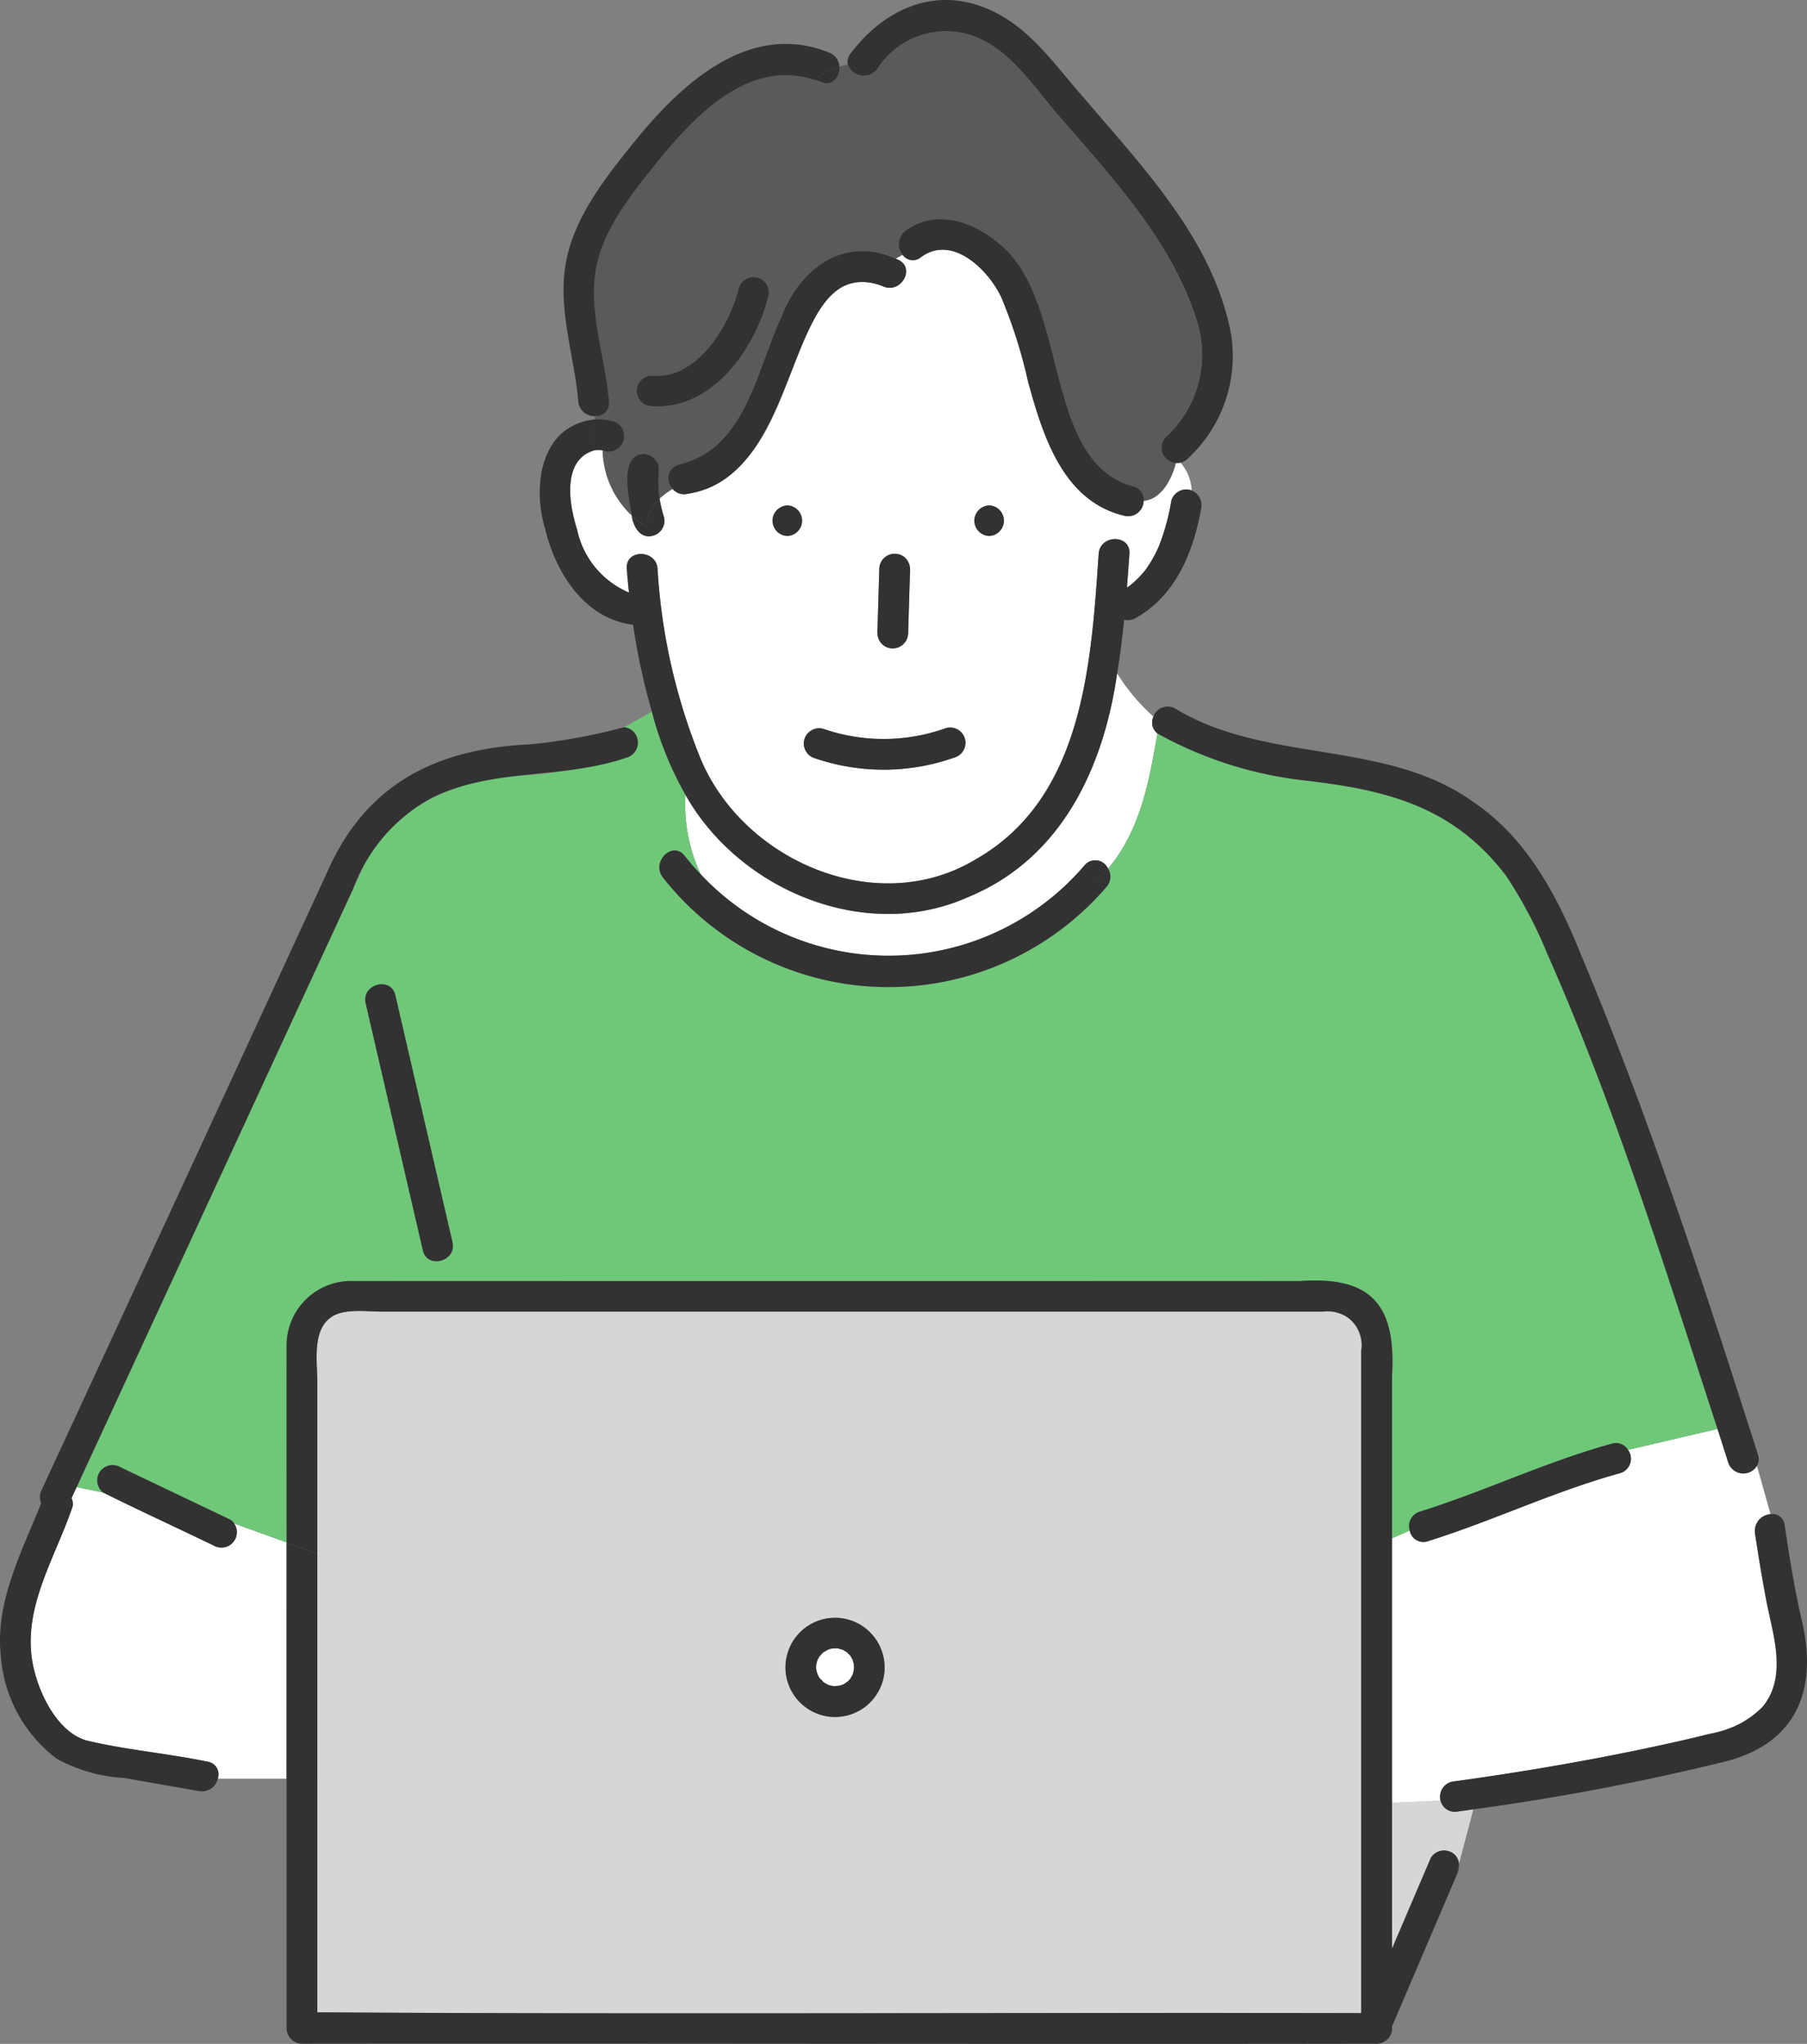 <svg xmlns="http://www.w3.org/2000/svg" width="108.22" height="122.368" viewBox="0 0 108.22 122.368">
  <rect x="0" y="0" width="108.22" height="122.368" fill="#808080" stroke="none"/>
  <g id="グループ_3156" data-name="グループ 3156" transform="translate(-555.805 -67.551)">
    <path id="パス_104" data-name="パス 104" d="M634.814,229.3a.1.1,0,0,1,.014.011h0C634.823,229.3,634.82,229.3,634.814,229.3Z" transform="translate(-29.925 -61.261)" fill="#6ec878"/>
    <path id="パス_105" data-name="パス 105" d="M634.869,229.361c.045.068.045.023.006-.02a.217.217,0,0,0-.038-.028Z" transform="translate(-29.934 -61.268)" fill="#6ec878"/>
    <path id="パス_106" data-name="パス 106" d="M635.655,229.939c-.006-.006-.011-.008-.017-.014l-.01,0C635.635,229.928,635.649,229.933,635.655,229.939Z" transform="translate(-30.233 -61.498)" fill="#6ec878"/>
    <path id="パス_107" data-name="パス 107" d="M638.121,227.865a.269.269,0,0,0,0,.036l0,.015A.235.235,0,0,1,638.121,227.865Z" transform="translate(-31.176 -60.719)" fill="#6ec878"/>
    <path id="パス_108" data-name="パス 108" d="M634.814,227.158c.006,0,.007-.006.012-.009v0A.151.151,0,0,1,634.814,227.158Z" transform="translate(-29.925 -60.447)" fill="#6ec878"/>
    <path id="パス_109" data-name="パス 109" d="M637.425,229.67h0Z" transform="translate(-30.913 -61.403)" fill="#6ec878"/>
    <path id="パス_110" data-name="パス 110" d="M636.557,230.033h0c-.024,0-.047,0-.07.006A.208.208,0,0,0,636.557,230.033Z" transform="translate(-30.56 -61.54)" fill="#6ec878"/>
    <path id="パス_111" data-name="パス 111" d="M664.78,123.928c.035-.026.057-.046,0,0Z" transform="translate(-41.275 -21.343)" fill="#6ec878"/>
    <path id="パス_112" data-name="パス 112" d="M637.5,229.6l-.035.017a.284.284,0,0,1-.041.03A.434.434,0,0,1,637.5,229.6Z" transform="translate(-30.914 -61.375)" fill="#6ec878"/>
    <path id="パス_113" data-name="パス 113" d="M636.651,230.028a.3.3,0,0,0-.03,0l-.017,0A.15.15,0,0,1,636.651,230.028Z" transform="translate(-30.603 -61.537)" fill="#6ec878"/>
    <path id="パス_114" data-name="パス 114" d="M638.131,227.974c0-.009-.006-.017-.007-.027a.582.582,0,0,0,0,.074C638.134,228.035,638.143,228.022,638.131,227.974Z" transform="translate(-31.178 -60.75)" fill="#6ec878"/>
    <path id="パス_115" data-name="パス 115" d="M635.533,229.885l.043.014a.373.373,0,0,0-.059-.036C635.485,229.855,635.474,229.866,635.533,229.885Z" transform="translate(-30.181 -61.475)" fill="#6ec878"/>
    <path id="パス_116" data-name="パス 116" d="M648.185,194.352a2.377,2.377,0,0,0-1.608-.421H590.239c-.894,0-2.264-.207-3.04.327-1.164.8-.831,2.708-.831,3.934v10.223l2,.723-2-.723v13.477h0v13.989c20.839.13,41.679,0,62.519.047V196.276A2.222,2.222,0,0,0,648.185,194.352Zm-27.846,21.064a2.969,2.969,0,1,1-1.977-2.986A2.984,2.984,0,0,1,620.339,215.416Z" transform="translate(-11.559 -47.852)" fill="#d6d6d6"/>
    <path id="パス_117" data-name="パス 117" d="M692.9,241.072l-2.91.126v8.75l2.324-5.437a.915.915,0,0,1,1.69.363l.868-3.28c-.364.051-.727.106-1.091.154A.89.89,0,0,1,692.9,241.072Z" transform="translate(-50.825 -65.722)" fill="#d6d6d6"/>
    <path id="パス_118" data-name="パス 118" d="M574.09,214.179l-3.137-1.134a.924.924,0,0,1-1.221,1.323c-2.2-1.064-4.429-2.086-6.618-3.171l-1.6-.331-.306.662a.751.751,0,0,1,.014.649c-1.029,2.975-2.914,5.88-2.357,9.145.307,1.776,1.448,4.17,3.212,4.706,2.372.574,4.863.773,7.261,1.273a.769.769,0,0,1,.631,1.021h4.116Z" transform="translate(-1.123 -54.281)" fill="#fff"/>
    <path id="パス_119" data-name="パス 119" d="M613.732,95.665a1.175,1.175,0,0,0-.15-.025,5.526,5.526,0,0,0,1.748,3.905c-.174-.962-.805-3.634.7-3.687a.927.927,0,0,1,.921.916,7.7,7.7,0,0,0,.018,1.631c.007.043.017.086.025.129a4.218,4.218,0,0,1,.787-.577.87.87,0,0,1,.4-1.481c3.963-.934,4.615-5.656,6.1-8.819,1.095-2.894,3.783-4.9,6.855-3.486.132-.079.272-.157.413-.236a1,1,0,0,1,.16-1.438c1.784-1.329,4.018-.582,5.566.731,4.32,3.393,2.562,13.014,8.049,14.564a.8.8,0,0,1,.654.878c1-.088,1.649-1.159,1.942-2.273a.916.916,0,0,1-.611-1.552,6.709,6.709,0,0,0,1.829-7.056c-1.5-4.722-5.022-8.454-8.2-12.135-1.574-1.78-2.916-4.05-5.284-4.869a4.9,4.9,0,0,0-5.646,2.035,1.01,1.01,0,0,1-1.742-.27,4.335,4.335,0,0,0-.516.11c.045.6-.4,1.208-1.1.927-.129-.052-.255-.083-.382-.125-.09.077-.181.147-.271.237.09-.09.181-.16.271-.237-4.07-1.339-7.355,2.322-9.68,5.226-1.51,1.886-3.234,4.095-3.489,6.576s.647,4.982.857,7.445a.784.784,0,0,1-.853.878v.2a3.014,3.014,0,0,1,1.108.109A.917.917,0,0,1,613.732,95.665Zm2.811-4.5a3.409,3.409,0,0,0,1.536-.23,5.3,5.3,0,0,0,.944-.556,7.275,7.275,0,0,0,1.13-1.146,9.311,9.311,0,0,0,1.589-3.318.921.921,0,0,1,1.776.486c-.783,3.122-3.336,6.835-6.975,6.6A.915.915,0,0,1,616.543,91.168Z" transform="translate(-21.687 -1.124)" fill="#5a5a5a"/>
    <path id="パス_120" data-name="パス 120" d="M612.247,103.622v0c-1.984.542-1.549,3.232-1.064,4.744a5.272,5.272,0,0,0,3.107,3.778q-.075-.716-.129-1.429c-.09-1.177,1.753-1.167,1.842,0a35.734,35.734,0,0,0,2.584,11.392c2.57,6.125,10.595,9.587,16.505,5.99,6.418-3.675,6.879-11.71,7.33-18.273.08-1.171,1.923-1.176,1.842,0q-.07,1.012-.149,2.023h0c.07-.047.139-.1.207-.145a5.737,5.737,0,0,0,.884-.891,7.324,7.324,0,0,0,.828-1.455,13.312,13.312,0,0,0,.74-2.717.931.931,0,0,1,1.218-.609,2.684,2.684,0,0,0-.672-1.664.835.835,0,0,1-.265.022c-.293,1.114-.939,2.184-1.942,2.273a.93.93,0,0,1-1.143.888c-3.7-.865-4.905-4.841-5.784-8.05a29.491,29.491,0,0,0-1.615-5.071c-.786-1.633-2.933-3.747-4.8-2.358a.74.74,0,0,1-1.089-.144c-.141.08-.281.157-.413.236,1.251.369.388,2.171-.781,1.641a2.894,2.894,0,0,0-3.8,1.413c-2.283,3.823-2.639,9.888-7.887,11.017a.892.892,0,0,1-.889-.285,4.216,4.216,0,0,0-.787.577,7.643,7.643,0,0,0,.258,1.085.928.928,0,0,1-.644,1.126c-.771.23-1.2-.554-1.283-1.2a5.526,5.526,0,0,1-1.748-3.905A1.414,1.414,0,0,0,612.247,103.622Zm23.614,3.3a.916.916,0,0,1,0,1.831A.916.916,0,0,1,635.86,106.927Zm-6.678,7.159q.05-1.673.1-3.345a.936.936,0,0,1,.921-.915c.781.007,1.008.739.906,1.4l-.1,3.345a.938.938,0,0,1-.921.916C629.308,115.476,629.081,114.745,629.182,114.086Zm-4.388,6.856a.931.931,0,0,1,1.133-.64,11.062,11.062,0,0,0,7.358-.043.916.916,0,0,1,.49,1.766,12.721,12.721,0,0,1-8.337.043A.933.933,0,0,1,624.794,120.942Zm-1.021-14.015a.916.916,0,0,1,0,1.831A.916.916,0,0,1,623.773,106.927Z" transform="translate(-20.819 -9.116)" fill="#fff"/>
    <path id="パス_121" data-name="パス 121" d="M638.83,145.829c-6.172,2.783-13.75-.408-16.954-6.109a9.861,9.861,0,0,0,.916,4.758,15.426,15.426,0,0,0,22.99-.554.836.836,0,0,1,1.4.211c1.9-2.246,2.46-5.155,2.956-8.1a.833.833,0,0,1-.236-1.006,11.949,11.949,0,0,1-2.179-2.593C646.923,138.083,644.4,143.524,638.83,145.829Z" transform="translate(-25.019 -24.576)" fill="#fff"/>
    <path id="パス_122" data-name="パス 122" d="M712.457,215.758c-.272-1.412-.508-2.832-.722-4.253a1.013,1.013,0,0,1,.93-1.144l-.811-2.889a.956.956,0,0,1-1.716-.185c-.212-.677-.429-1.352-.645-2.028l-5.363,1.255a.9.9,0,0,1-.488,1.4c-3.933,1.081-7.6,2.848-11.488,4.067a.835.835,0,0,1-1.1-.639l-1.061.469v15.826l2.91-.126a.924.924,0,0,1,.88-1.154,151.813,151.813,0,0,0,15.229-2.839C713.63,222.52,713.426,219.6,712.457,215.758Z" transform="translate(-50.825 -52.157)" fill="#fff"/>
    <path id="パス_123" data-name="パス 123" d="M643.638,184.032c3.885-1.218,7.555-2.985,11.488-4.066a.839.839,0,0,1,.977.368l5.363-1.255c-3.124-9.565-6.124-19.248-10.2-28.462a26.965,26.965,0,0,0-2.466-4.661c-3.212-4.2-7.2-5.143-12.194-5.713a23.484,23.484,0,0,1-8.683-2.8c-.5,2.942-1.061,5.851-2.956,8.1a.914.914,0,0,1-.1,1.084,17.195,17.195,0,0,1-26.566-.561c-.722-.919.573-2.223,1.3-1.3.305.388.631.758.97,1.115a9.863,9.863,0,0,1-.916-4.758,20.539,20.539,0,0,1-2.014-4.982l-1.652.928a.93.93,0,0,1,.182,1.807,29.964,29.964,0,0,1-5.7,1.044c-4.213.229-7.935,1.473-10.05,5.393Q571.8,163.929,563.2,182.564l1.6.331a.918.918,0,0,1,1.014-1.526l6.533,3.116a.729.729,0,0,1,.291.258l3.137,1.134c0-3.887-.008-7.774,0-11.662a3.864,3.864,0,0,1,4.021-3.988q28.336-.011,56.674,0c4.306-.3,5.758,1.467,5.508,5.657v9.745l1.061-.469A.9.9,0,0,1,643.638,184.032Zm-59.711-15.645q-1.712-7.4-3.423-14.789c-.266-1.149,1.51-1.635,1.776-.487L585.7,167.9C585.969,169.049,584.192,169.535,583.927,168.388Z" transform="translate(-2.799 -25.979)" fill="#6ec878"/>
    <path id="パス_124" data-name="パス 124" d="M636.754,227.54c0-.029-.007-.066-.011-.1a.174.174,0,0,1-.006-.089c-.022-.087-.045-.173-.073-.258a2.064,2.064,0,0,0-.15-.252l-.191-.19-.007-.006a2.109,2.109,0,0,0-.253-.147c-.1-.03-.193-.057-.292-.081a2.032,2.032,0,0,0-.282,0,1.361,1.361,0,0,0-.286.071,2.107,2.107,0,0,1-.267.145c-.022.015-.173.106-.037.024s0,.009-.029.032-.068.078-.107.124a.141.141,0,0,1-.065.061,2.245,2.245,0,0,0-.13.222,2.352,2.352,0,0,0-.094.354c.006-.02.007-.025.011-.04.01-.077.042-.142,0,0a1.633,1.633,0,0,0,0,.287,2.555,2.555,0,0,0,.1.32,1.626,1.626,0,0,0,.12.2.167.167,0,0,1,.038.029c.06.056.131.15.173.191a1.145,1.145,0,0,0,.222.124.17.17,0,0,1,.069.039,1.064,1.064,0,0,0,.527.071c-.03,0,.006-.024.086-.011.083-.019.163-.043.244-.068h0l0,0a1.512,1.512,0,0,0,.243-.148c-.04.022-.042.007.043-.031a1.477,1.477,0,0,0,.165-.165c.05-.078.1-.157.142-.237a2.194,2.194,0,0,0,.093-.335C636.75,227.626,636.753,227.583,636.754,227.54Z" transform="translate(-29.796 -60.168)" fill="#fff"/>
    <path id="パス_125" data-name="パス 125" d="M634.9,227.042c.014-.047-.04.016-.063.059A.335.335,0,0,0,634.9,227.042Z" transform="translate(-29.933 -60.401)" fill="#6ec878"/>
    <path id="パス_126" data-name="パス 126" d="M631.156,118.091a.916.916,0,0,0,0-1.831A.916.916,0,0,0,631.156,118.091Z" transform="translate(-28.202 -18.449)" fill="#323232"/>
    <path id="パス_127" data-name="パス 127" d="M650.613,116.26a.916.916,0,0,0,0,1.831A.916.916,0,0,0,650.613,116.26Z" transform="translate(-35.572 -18.449)" fill="#323232"/>
    <path id="パス_128" data-name="パス 128" d="M703.159,180.427c-3.222-10.09-6.511-20.186-10.61-29.96-1.4-3.443-3.176-6.874-6.325-9.034-5.284-3.878-12.429-2.325-17.97-5.675a.9.9,0,0,0-1.3.482,5.092,5.092,0,0,0,3.378,1.187,5.092,5.092,0,0,1-3.378-1.187.833.833,0,0,0,.236,1.006l.073-.43-.073.43a23.483,23.483,0,0,0,8.683,2.8c4.989.568,8.988,1.517,12.195,5.713a26.912,26.912,0,0,1,2.466,4.661c4.078,9.214,7.078,18.9,10.2,28.463l1.105-.258-1.105.258c.216.675.434,1.351.646,2.028a.956.956,0,0,0,1.717.185l-.412-1.467.412,1.467A.814.814,0,0,0,703.159,180.427Z" transform="translate(-42.07 -25.786)" fill="#323232"/>
    <path id="パス_129" data-name="パス 129" d="M614.253,108.079a3.014,3.014,0,0,0-1.108-.109v1.841a1.414,1.414,0,0,1,.468.008,7.484,7.484,0,0,1,.147-1.8,7.484,7.484,0,0,0-.147,1.8A.928.928,0,1,0,614.253,108.079Z" transform="translate(-21.718 -15.305)" fill="#323232"/>
    <path id="パス_130" data-name="パス 130" d="M646.881,112.225c.07.886-.137,1.807-.137,2.52,0-.713.207-1.634.137-2.52a.931.931,0,0,0-1.218.609,13.3,13.3,0,0,1-.74,2.717,7.318,7.318,0,0,1-.828,1.455,5.766,5.766,0,0,1-.884.891c-.068.05-.137.1-.207.145h0q.079-1.011.149-2.023c.081-1.176-1.762-1.171-1.842,0-.451,6.563-.913,14.6-7.33,18.273-5.911,3.6-13.936.135-16.505-5.991a35.729,35.729,0,0,1-2.584-11.392c-.089-1.167-1.932-1.177-1.842,0q.055.714.129,1.429a5.272,5.272,0,0,1-3.107-3.778c-.486-1.511-.921-4.2,1.064-4.744v-1.841c-3.229.339-3.756,3.921-2.985,6.522.627,2.637,2.35,5.41,5.276,5.77a39.152,39.152,0,0,0,1.125,5.2l.566-.318-.566.318a20.526,20.526,0,0,0,2.014,4.982c.017-.35.045-.7.1-1.06-.052.358-.079.711-.1,1.06,3.205,5.7,10.782,8.892,16.954,6.109,5.567-2.3,8.092-7.746,8.9-13.391-.391-.575-.778-1.16-1.2-1.714.418.554.805,1.139,1.2,1.714.175-1.059.309-2.126.416-3.2a.953.953,0,0,0,.677-.093c2.416-1.346,3.476-3.974,3.932-6.562A.951.951,0,0,0,646.881,112.225Zm-3.668,5.672.034-.027Z" transform="translate(-19.707 -15.312)" fill="#323232"/>
    <path id="パス_131" data-name="パス 131" d="M633.97,139.51a12.721,12.721,0,0,0,8.337-.043.916.916,0,0,0-.49-1.766,11.062,11.062,0,0,1-7.358.043A.916.916,0,0,0,633.97,139.51Z" transform="translate(-29.353 -26.557)" fill="#323232"/>
    <path id="パス_132" data-name="パス 132" d="M644.969,151.84a8.927,8.927,0,0,0,1.269-1.239.836.836,0,0,0-1.4-.211,15.426,15.426,0,0,1-22.99.554,11.338,11.338,0,0,0,4.092,4.559,11.338,11.338,0,0,1-4.092-4.559c-.339-.357-.665-.727-.97-1.115-.729-.928-2.025.376-1.3,1.3a17.195,17.195,0,0,0,26.566.561.914.914,0,0,0,.1-1.084A8.927,8.927,0,0,1,644.969,151.84Z" transform="translate(-24.071 -31.042)" fill="#323232"/>
    <path id="パス_133" data-name="パス 133" d="M634.9,227.052a.334.334,0,0,1-.063.059v0A.142.142,0,0,0,634.9,227.052Z" transform="translate(-29.932 -60.411)" fill="#323232"/>
    <path id="パス_134" data-name="パス 134" d="M636.486,230.033c.023,0,.045,0,.069-.006l.017,0C636.492,230.009,636.456,230.028,636.486,230.033Z" transform="translate(-30.554 -61.534)" fill="#323232"/>
    <path id="パス_135" data-name="パス 135" d="M638.121,228.012a.594.594,0,0,1,0-.074l0-.015A.174.174,0,0,0,638.121,228.012Z" transform="translate(-31.174 -60.741)" fill="#323232"/>
    <path id="パス_136" data-name="パス 136" d="M635.592,229.9l.01,0a.169.169,0,0,0-.069-.039A.373.373,0,0,1,635.592,229.9Z" transform="translate(-30.197 -61.476)" fill="#323232"/>
    <path id="パス_137" data-name="パス 137" d="M637.407,229.653h0a.282.282,0,0,0,.041-.03C637.365,229.661,637.367,229.675,637.407,229.653Z" transform="translate(-30.897 -61.385)" fill="#323232"/>
    <path id="パス_138" data-name="パス 138" d="M634.837,229.312h0a.216.216,0,0,1,.038.028A.168.168,0,0,0,634.837,229.312Z" transform="translate(-29.934 -61.267)" fill="#323232"/>
    <path id="パス_139" data-name="パス 139" d="M635.477,223.62a2.969,2.969,0,1,0,1.977,2.986A2.982,2.982,0,0,0,635.477,223.62Zm.057,3.257c-.046.08-.092.158-.142.237a1.473,1.473,0,0,1-.165.165l.035-.017a.429.429,0,0,0-.076.047h0a1.511,1.511,0,0,1-.243.148l0,0h0c-.081.024-.162.049-.244.068a.3.3,0,0,1,.03,0,.15.15,0,0,0-.047,0,.206.206,0,0,1-.07.006,1.064,1.064,0,0,1-.527-.071c.006.006.011.007.017.014s-.019-.011-.027-.017c-.032-.007-.132-.045-.059-.036a1.147,1.147,0,0,1-.222-.124c-.042-.04-.112-.135-.173-.191.073.111-.014.024-.038-.028a.109.109,0,0,0-.014-.011c.006,0,.009.007.014.01a1.61,1.61,0,0,1-.12-.2,2.524,2.524,0,0,1-.1-.32,1.633,1.633,0,0,1,0-.287c0,.016-.005.02-.011.04a2.33,2.33,0,0,1,.094-.354,2.209,2.209,0,0,1,.13-.222c-.005,0-.007.006-.012.009l.014-.011c.023-.044.077-.106.063-.059.04-.045.08-.1.107-.124s.16-.111.029-.032.015-.009.037-.024a2.108,2.108,0,0,0,.266-.145,1.352,1.352,0,0,1,.286-.071,2.034,2.034,0,0,1,.282,0c.1.024.2.051.292.081a2.1,2.1,0,0,1,.253.147l.007.006.191.19a2.063,2.063,0,0,1,.15.252c.027.086.05.171.073.258a.268.268,0,0,1,0-.036.235.235,0,0,0,0,.051c.009.023.023.1,0,.074,0,.036.011.073.011.1s0,.086-.006.128A2.179,2.179,0,0,1,635.535,226.878Z" transform="translate(-28.675 -59.042)" fill="#323232"/>
    <path id="パス_140" data-name="パス 140" d="M634.491,227.962c.042-.142.01-.077,0,0Z" transform="translate(-29.803 -60.724)" fill="#323232"/>
    <path id="パス_141" data-name="パス 141" d="M716.235,219.611c-.405-1.811-.7-3.651-.975-5.486a.729.729,0,0,0-.846-.657l1.342,4.784-1.342-4.784a1.013,1.013,0,0,0-.93,1.144c.214,1.421.45,2.841.722,4.253.388,2.017,1.213,4.3-.245,6.114a5.759,5.759,0,0,1-3.2,1.642c-1.3.337-2.62.626-3.939.9-3.749.78-7.532,1.415-11.325,1.941l.035,0a.923.923,0,0,0-.88,1.154l.791-.034-.791.034a.89.89,0,0,0,.88.677c.365-.048.728-.1,1.092-.154l.316-1.195-.316,1.195a142.564,142.564,0,0,0,14.743-2.781C716.014,227.33,717.332,223.951,716.235,219.611Z" transform="translate(-52.574 -55.264)" fill="#323232"/>
    <path id="パス_142" data-name="パス 142" d="M696,239.221Z" transform="translate(-53.079 -65.02)" fill="#323232"/>
    <path id="パス_143" data-name="パス 143" d="M703.313,207.368l1.443-.337a.839.839,0,0,0-.977-.368c-3.933,1.081-7.6,2.848-11.488,4.066a.9.9,0,0,0-.608,1.128l2.478-1.095-2.478,1.095a.835.835,0,0,0,1.1.639c3.885-1.218,7.556-2.986,11.488-4.067a.9.9,0,0,0,.488-1.4Z" transform="translate(-51.452 -52.675)" fill="#323232"/>
    <path id="パス_144" data-name="パス 144" d="M591.04,163.545q1.711,7.394,3.423,14.789c.265,1.147,2.042.662,1.776-.487q-1.711-7.394-3.422-14.789C592.55,161.91,590.774,162.4,591.04,163.545Z" transform="translate(-13.335 -35.925)" fill="#323232"/>
    <path id="パス_145" data-name="パス 145" d="M653.216,225.2a.93.93,0,0,0-1.26.329l-2.324,5.437v-8.75l-1.216.053,1.216-.053V206.389l-.65.287.65-.287v-9.745c.244-4.159-1.174-5.966-5.508-5.657q-28.337.007-56.674,0a3.864,3.864,0,0,0-4.021,3.988c-.008,3.888,0,7.775,0,11.662l1.842.666V197.081c0-1.226-.333-3.132.831-3.934.775-.535,2.146-.327,3.04-.327H645.48a2.015,2.015,0,0,1,2.31,2.345v39.652c-20.84-.042-41.681.084-62.519-.047V220.78h-1.842v14.951a.932.932,0,0,0,.921.916c21.416-.023,42.841.033,64.254,0a.929.929,0,0,0,.731-.245c.011-.009.021-.02.031-.029l.017-.018a.926.926,0,0,0,.25-.744l3.787-8.858.227-.86A.842.842,0,0,0,653.216,225.2Z" transform="translate(-10.461 -46.739)" fill="#323232"/>
    <path id="パス_146" data-name="パス 146" d="M585.272,216.865l-1.842-.666v14.143h1.842Z" transform="translate(-10.463 -56.301)" fill="#323232"/>
    <path id="パス_147" data-name="パス 147" d="M696.09,248.053a1.768,1.768,0,0,0,.227-.86Z" transform="translate(-53.133 -68.04)" fill="#323232"/>
    <path id="パス_148" data-name="パス 148" d="M570.946,211.365l2.43.879a.729.729,0,0,0-.291-.258l-6.533-3.116a.918.918,0,0,0-1.015,1.526l2.629.545-2.629-.545c2.189,1.086,4.417,2.107,6.618,3.171a.924.924,0,0,0,1.221-1.323Z" transform="translate(-3.546 -53.48)" fill="#323232"/>
    <path id="パス_149" data-name="パス 149" d="M593.19,137.635l-2.7,1.517,2.7-1.517a35.81,35.81,0,0,1-5.52,1.019c-5.574.228-9.839,2.267-12.191,7.485q-8.578,18.6-17.191,37.185a.92.92,0,0,0-.016.769c-1.166,2.917-2.774,5.932-2.417,9.154a8.475,8.475,0,0,0,3.366,6.158,9.575,9.575,0,0,0,4.042,1.142l4.467.783a.974.974,0,0,0,1.12-.744h0a.769.769,0,0,0-.631-1.021c-2.4-.5-4.889-.7-7.261-1.273-1.764-.536-2.9-2.93-3.212-4.706-.557-3.266,1.328-6.17,2.357-9.145a.751.751,0,0,0-.014-.649l.306-.662-.906-.188.906.188,16.549-35.8a10.237,10.237,0,0,1,4.648-5.428c3.656-1.865,7.948-1.116,11.779-2.461A.93.93,0,0,0,593.19,137.635Z" transform="translate(0 -26.545)" fill="#323232"/>
    <path id="パス_150" data-name="パス 150" d="M618.21,113.981c-.007-.043-.018-.086-.025-.129a7.7,7.7,0,0,1-.018-1.631.927.927,0,0,0-.921-.916c-1.509.055-.878,2.721-.7,3.687a5.914,5.914,0,0,0,.884.68A2.564,2.564,0,0,1,618.21,113.981Z" transform="translate(-22.898 -16.572)" fill="#323232"/>
    <path id="パス_151" data-name="パス 151" d="M618.638,116.7a7.652,7.652,0,0,1-.258-1.085,2.564,2.564,0,0,0-.784,1.691,6.645,6.645,0,0,0,.584.333,6.645,6.645,0,0,1-.584-.333c-.01.111-.03.212-.03.333,0-.121.02-.222.03-.333a5.922,5.922,0,0,1-.884-.68c.083.645.512,1.43,1.283,1.2A.928.928,0,0,0,618.638,116.7Z" transform="translate(-23.069 -18.204)" fill="#323232"/>
    <path id="パス_152" data-name="パス 152" d="M640.5,121.848q-.058,1.914-.115,3.828a.921.921,0,0,0,1.842,0q.058-1.914.116-3.828A.921.921,0,0,0,640.5,121.848Z" transform="translate(-32.034 -20.223)" fill="#323232"/>
    <path id="パス_153" data-name="パス 153" d="M634.009,92.27c-.048-.023-.1-.039-.148-.06-.464.277-.836.579-.836,1.126,0-.547.371-.849.836-1.126-3.079-1.413-5.755.588-6.855,3.486-1.485,3.162-2.14,7.886-6.1,8.819a.87.87,0,0,0-.4,1.481c.275-.161.564-.307.855-.451-.291.144-.58.29-.855.451a.893.893,0,0,0,.889.285c7.126-1.059,5.693-14.693,11.685-12.431C634.146,94.351,635.081,92.774,634.009,92.27Z" transform="translate(-24.407 -9.164)" fill="#323232"/>
    <path id="パス_154" data-name="パス 154" d="M625.084,95.386a.921.921,0,0,0-1.776-.486,9.31,9.31,0,0,1-1.589,3.318,7.28,7.28,0,0,1-1.13,1.146,5.293,5.293,0,0,1-.944.556,3.409,3.409,0,0,1-1.536.23.915.915,0,0,0,0,1.831C621.748,102.221,624.3,98.509,625.084,95.386Z" transform="translate(-23.254 -10.108)" fill="#323232"/>
    <path id="パス_155" data-name="パス 155" d="M655.558,104.991a2.284,2.284,0,0,0,1.556.554.8.8,0,0,0-.654-.878c-5.481-1.541-3.735-11.179-8.049-14.564-1.548-1.313-3.782-2.061-5.566-.731a1,1,0,0,0-.16,1.438,2.742,2.742,0,0,0,1.207-1.079,2.742,2.742,0,0,1-1.207,1.079.74.74,0,0,0,1.089.144c1.864-1.389,4.011.725,4.8,2.358a29.5,29.5,0,0,1,1.615,5.071c.879,3.209,2.081,7.185,5.784,8.05a.93.93,0,0,0,1.143-.888A2.284,2.284,0,0,1,655.558,104.991Z" transform="translate(-32.818 -8)" fill="#323232"/>
    <path id="パス_156" data-name="パス 156" d="M626.04,72.3c-4.826-1.944-8.927,1.944-11.721,5.407-1.668,2.067-3.486,4.367-4.019,7.03-.568,2.841.475,5.636.715,8.451a.96.96,0,0,0,.989.878v0a.784.784,0,0,0,.853-.878c-.21-2.463-1.113-4.96-.857-7.445s1.979-4.69,3.489-6.576c2.325-2.9,5.61-6.565,9.68-5.226a3.793,3.793,0,0,1,1.48-.8A.954.954,0,0,0,626.04,72.3Z" transform="translate(-20.577 -1.601)" fill="#323232"/>
    <path id="パス_157" data-name="パス 157" d="M634.335,74.766c.127.042.253.073.382.125.7.281,1.143-.331,1.1-.927A3.793,3.793,0,0,0,634.335,74.766Z" transform="translate(-29.743 -2.429)" fill="#323232"/>
    <path id="パス_158" data-name="パス 158" d="M660.482,87.583c-1.034-5.6-5.229-9.951-8.8-14.15-1.894-2.131-3.439-4.564-6.273-5.539-3.062-1.053-5.9.428-7.726,2.876a.745.745,0,0,0-.152.655,9.669,9.669,0,0,1,1.417-.071,9.669,9.669,0,0,0-1.417.071,1.01,1.01,0,0,0,1.742.27,4.9,4.9,0,0,1,5.646-2.035c2.369.819,3.711,3.089,5.284,4.869,3.175,3.681,6.694,7.414,8.2,12.135a6.709,6.709,0,0,1-1.829,7.056.916.916,0,0,0,.611,1.552,5.373,5.373,0,0,0,.185-1.333,5.373,5.373,0,0,1-.185,1.333.835.835,0,0,0,.265-.022c-.027-.03-.05-.061-.079-.089.029.029.053.06.079.089a.9.9,0,0,0,.427-.235A8.344,8.344,0,0,0,660.482,87.583Z" transform="translate(-30.946)" fill="#323232"/>
  </g>
</svg>
